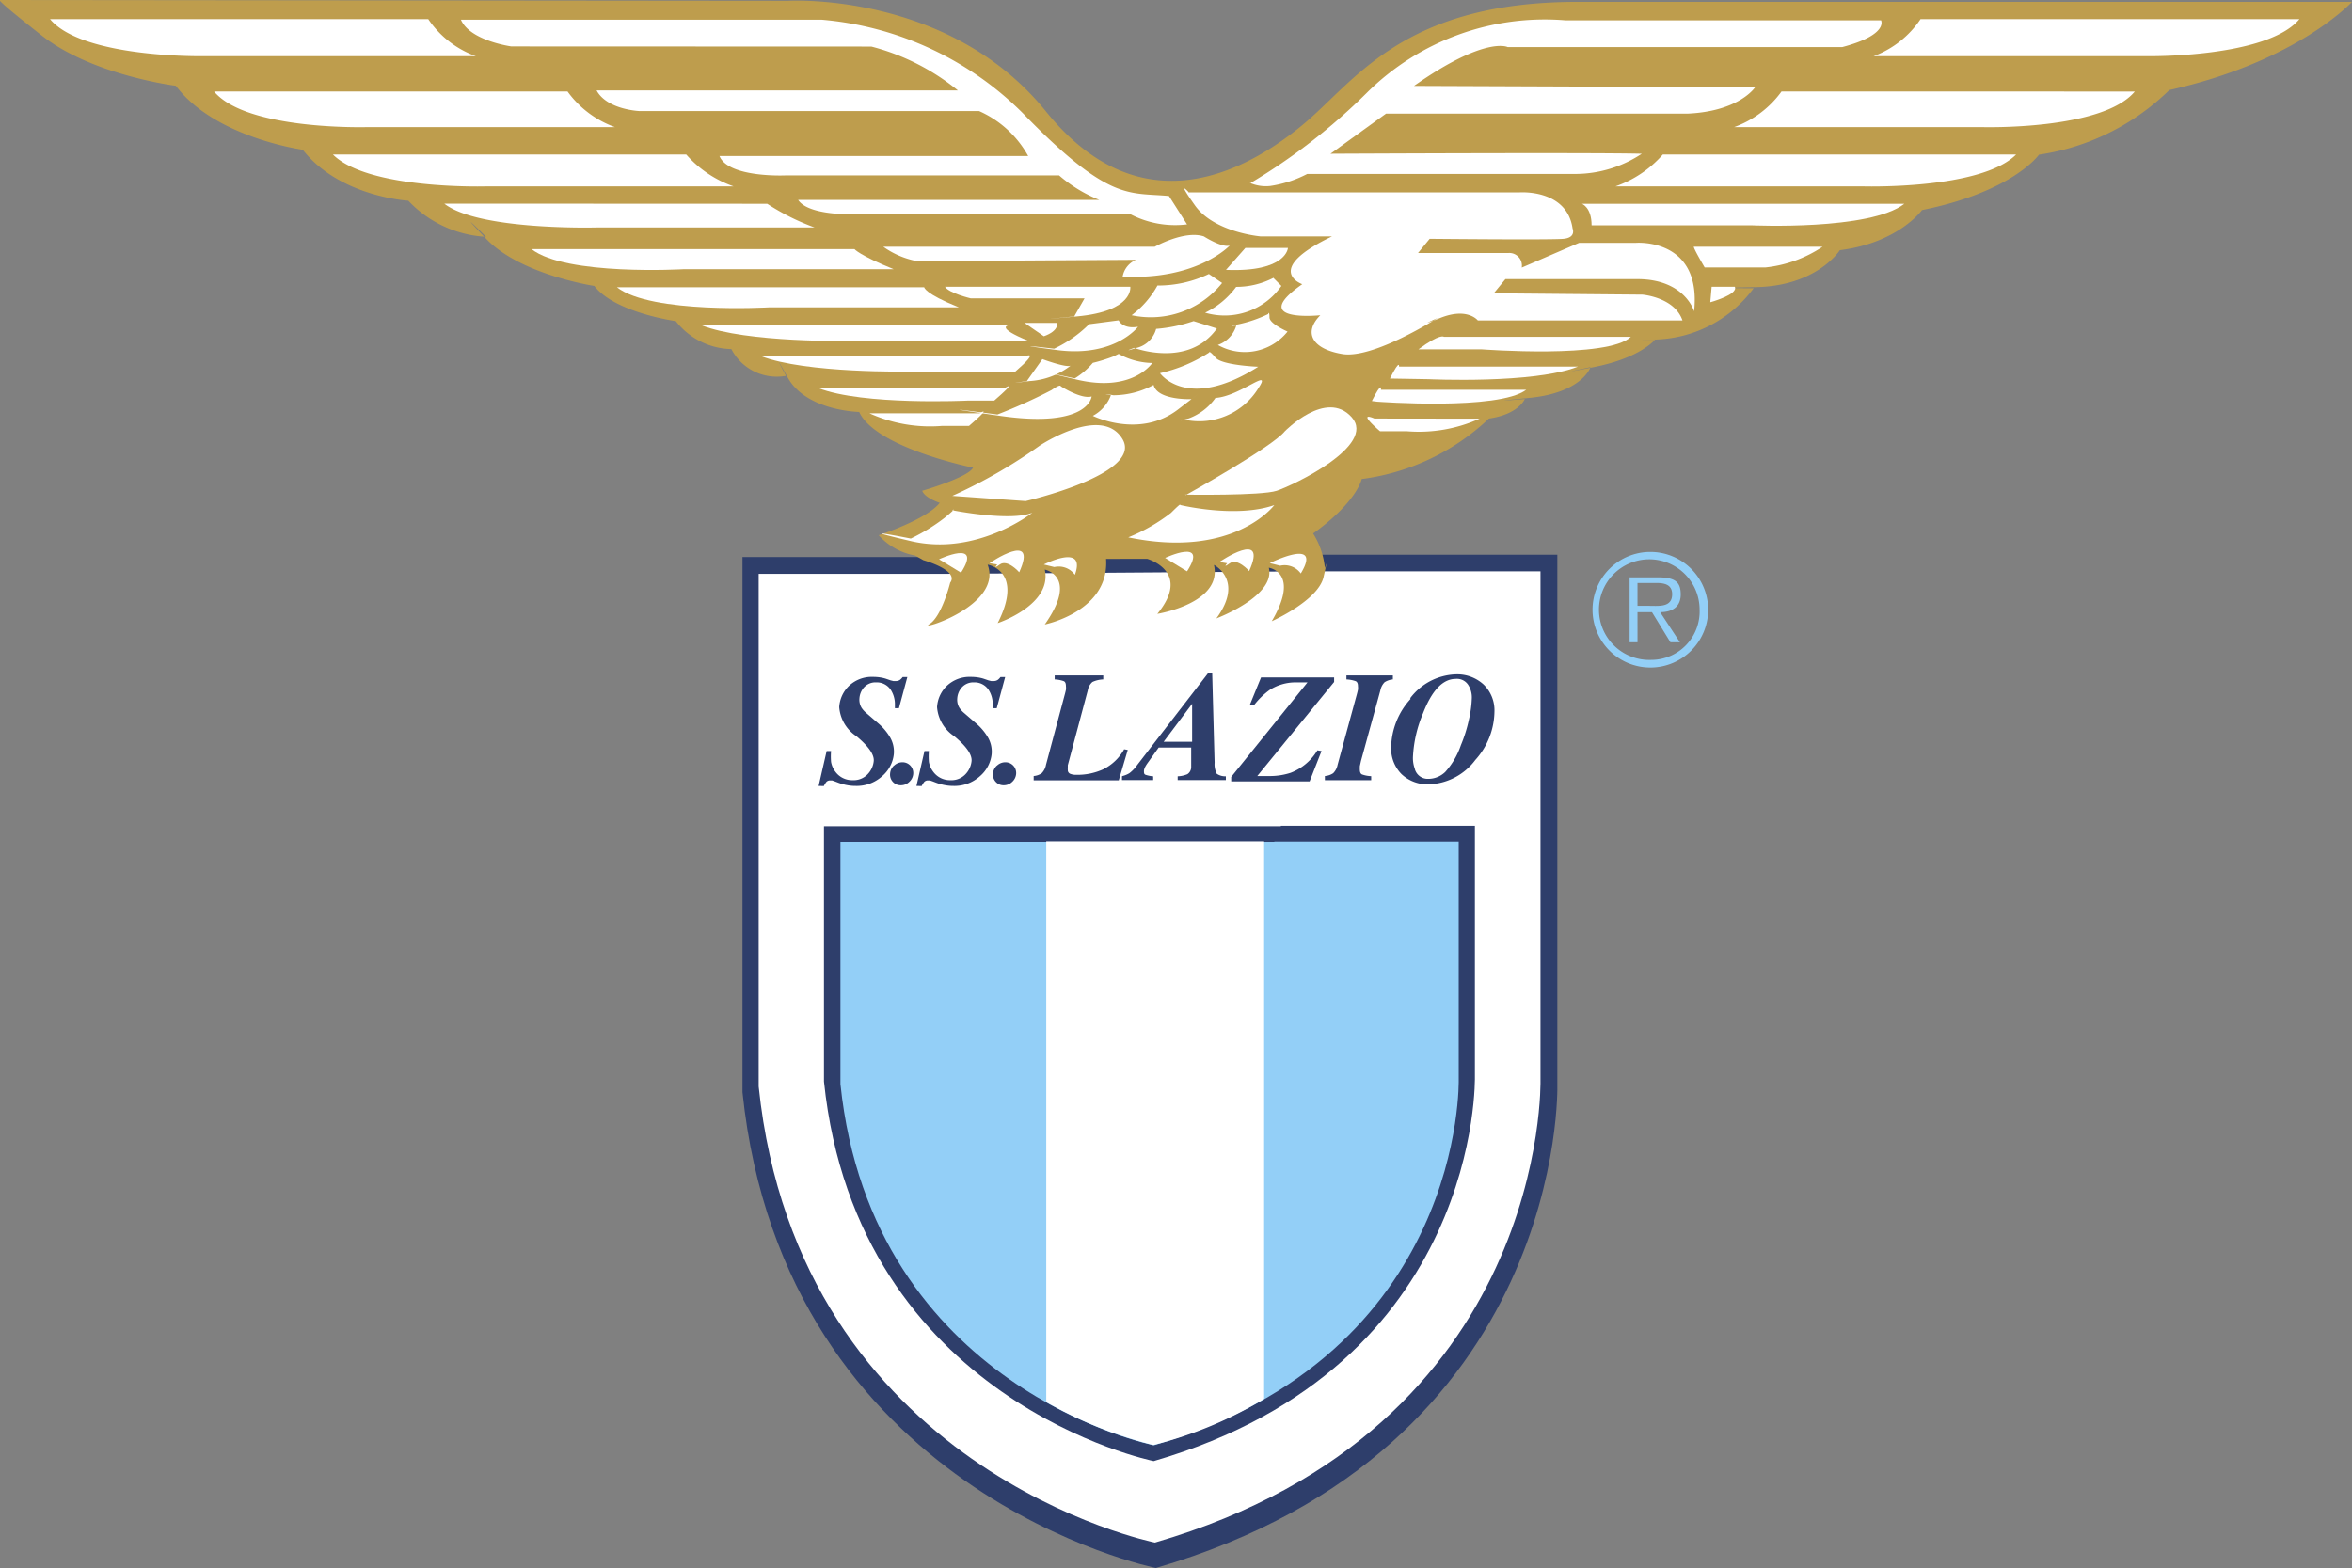 <svg xmlns="http://www.w3.org/2000/svg" viewBox="0 0 175.75 117.19"><rect x="0" y="0" width="175.75" height="117.19" fill="#808080" stroke="none"/><defs><style>.cls-1{fill:#2e3e6b;}.cls-1,.cls-2,.cls-3,.cls-4{fill-rule:evenodd;}.cls-2{fill:#fff;}.cls-3{fill:#93cff7;}.cls-4{fill:#be9d4d;}</style></defs><title>Ресурс 1</title><g id="Слой_2" data-name="Слой 2"><g id="Слой_1-2" data-name="Слой 1"><path class="cls-1" d="M98.2,41.46h18.17V81.11s.71,27.13-30,36.08c0,0-27.78-5.58-30.89-35.56v-40H69.58l28.62-.19Z"/><path class="cls-2" d="M97.69,42.7h17.42v38s.68,26-28.81,34.59c0,0-26.63-5.35-29.61-34.09V42.89H70.25l27.44-.19Z"/><path class="cls-1" d="M95.71,61.72h14.5v18.7s.57,21.64-24,28.78c0,0-22.16-4.45-24.64-28.37V61.75H72.88l22.83,0Z"/><path class="cls-3" d="M95.22,62.9H109V80.67s.54,20.56-22.78,27.35c0,0-21.06-4.23-23.42-27V62.92H73.53l21.7,0Z"/><path class="cls-1" d="M77.24,58a1.23,1.23,0,0,0,.6-.21,1.21,1.21,0,0,0,.32-.63l1.4-5.24q.06-.22.09-.37a1.28,1.28,0,0,0,0-.27q0-.3-.16-.37a2.29,2.29,0,0,0-.68-.13v-.3h3.63v.3a2.08,2.08,0,0,0-.81.19,1.07,1.07,0,0,0-.35.64l-1.49,5.58,0,.17a1.39,1.39,0,0,0,0,.19.29.29,0,0,0,.17.28,1.12,1.12,0,0,0,.47.08,4.66,4.66,0,0,0,2-.41A3.64,3.64,0,0,0,84,56l.27.05-.67,2.27H77.24V58Z"/><path class="cls-1" d="M92,58.07,97.7,51H96.8a3.59,3.59,0,0,0-1.92.56,5.68,5.68,0,0,0-1.18,1.15l-.32,0,.85-2.08h5.46l0,.34L93.95,58h.83a5,5,0,0,0,1.66-.24,4,4,0,0,0,2-1.68l.31.05-.89,2.27H92l0-.34Z"/><path class="cls-1" d="M99,58a1.27,1.27,0,0,0,.62-.21,1.2,1.2,0,0,0,.33-.63l1.43-5.24q.06-.22.09-.37a1.25,1.25,0,0,0,0-.27c0-.2-.06-.32-.17-.37a2.38,2.38,0,0,0-.69-.13v-.3h3.47v.3a1.33,1.33,0,0,0-.62.21,1.22,1.22,0,0,0-.32.63l-1.44,5.24-.09.41,0,.12a1,1,0,0,0,0,.11q0,.3.16.38a2.31,2.31,0,0,0,.69.13v.3H99V58Z"/><path class="cls-2" d="M78.16,62.88h16.3v41.67A30,30,0,0,1,86.18,108a31.45,31.45,0,0,1-8-3.21V62.88Z"/><path class="cls-1" d="M61.17,58.74l.6-2.61.33,0a5,5,0,0,0,0,.81,1.68,1.68,0,0,0,.34.76,1.54,1.54,0,0,0,1.28.61,1.44,1.44,0,0,0,1.11-.44,1.66,1.66,0,0,0,.46-1q.05-.73-1.3-1.85a2.86,2.86,0,0,1-1.28-2.17,2.4,2.4,0,0,1,.74-1.6,2.48,2.48,0,0,1,1.8-.66,3.38,3.38,0,0,1,.64.06,2.55,2.55,0,0,1,.37.1l.29.1.2.05.18,0a.53.53,0,0,0,.32-.09.94.94,0,0,0,.2-.21h.35l-.63,2.33-.3,0v-.38a2,2,0,0,0-.27-.93A1.25,1.25,0,0,0,65.47,51a1.15,1.15,0,0,0-1,.49,1.37,1.37,0,0,0-.25.7,1.16,1.16,0,0,0,.16.71,1.8,1.8,0,0,0,.33.37l.95.82a4.12,4.12,0,0,1,.84,1,2.12,2.12,0,0,1,.29,1.27A2.51,2.51,0,0,1,65.93,58a2.83,2.83,0,0,1-2,.74,3.33,3.33,0,0,1-.64-.06,3.63,3.63,0,0,1-.62-.17l-.29-.11-.2-.07-.13,0a.38.38,0,0,0-.29.1,1.49,1.49,0,0,0-.2.32Z"/><path class="cls-1" d="M66.81,57.22a.9.9,0,0,1,.63-.25.8.8,0,0,1,.8.86.9.9,0,0,1-.3.61.89.89,0,0,1-.63.25.78.78,0,0,1-.59-.25.79.79,0,0,1-.21-.61.89.89,0,0,1,.29-.61Z"/><path class="cls-1" d="M68.48,58.74l.6-2.61.33,0a5,5,0,0,0,0,.81,1.69,1.69,0,0,0,.34.76,1.54,1.54,0,0,0,1.28.61,1.44,1.44,0,0,0,1.11-.44,1.66,1.66,0,0,0,.46-1q.05-.73-1.3-1.85a2.86,2.86,0,0,1-1.28-2.17,2.4,2.4,0,0,1,.74-1.6,2.48,2.48,0,0,1,1.8-.66,3.36,3.36,0,0,1,.64.06,2.53,2.53,0,0,1,.37.1l.29.1.2.05.18,0a.52.52,0,0,0,.32-.09.93.93,0,0,0,.2-.21h.35l-.63,2.33-.3,0v-.38a2,2,0,0,0-.27-.93A1.25,1.25,0,0,0,72.78,51a1.15,1.15,0,0,0-1,.49,1.37,1.37,0,0,0-.25.7,1.16,1.16,0,0,0,.16.71,1.78,1.78,0,0,0,.33.37l.95.82a4.12,4.12,0,0,1,.84,1,2.12,2.12,0,0,1,.29,1.27A2.52,2.52,0,0,1,73.24,58a2.84,2.84,0,0,1-2,.74,3.34,3.34,0,0,1-.64-.06,3.67,3.67,0,0,1-.62-.17l-.29-.11-.2-.07-.13,0a.38.38,0,0,0-.29.1,1.48,1.48,0,0,0-.2.32Z"/><path class="cls-1" d="M74.5,57.22a.9.9,0,0,1,.63-.25.8.8,0,0,1,.8.86.9.9,0,0,1-.3.61.89.89,0,0,1-.63.25.78.78,0,0,1-.59-.25.79.79,0,0,1-.21-.61.89.89,0,0,1,.29-.61Z"/><path class="cls-1" d="M105.37,52.19a4.45,4.45,0,0,1,3.42-1.79,2.91,2.91,0,0,1,2.07.76,2.68,2.68,0,0,1,.81,2.05,5.49,5.49,0,0,1-1.43,3.59,4.51,4.51,0,0,1-3.51,1.82,2.81,2.81,0,0,1-2-.76,2.72,2.72,0,0,1-.78-2,5.53,5.53,0,0,1,1.46-3.63Zm.36,5.32a1,1,0,0,0,1,.7,1.83,1.83,0,0,0,1.26-.51,5.74,5.74,0,0,0,1.17-2,10.76,10.76,0,0,0,.6-1.91,8.12,8.12,0,0,0,.22-1.63,1.71,1.71,0,0,0-.29-1,1,1,0,0,0-.91-.42q-1.45,0-2.45,2.58a9.52,9.52,0,0,0-.75,3.27,2.35,2.35,0,0,0,.14.87Z"/><path class="cls-1" d="M89.08,55.44l0-2.84-2.13,2.84ZM83.88,58a1.85,1.85,0,0,0,.51-.21,2.71,2.71,0,0,0,.59-.62l5.3-6.87h.3L90.76,57a1.55,1.55,0,0,0,.16.83,1.12,1.12,0,0,0,.68.19l0,.28H88l0-.28a2,2,0,0,0,.73-.16.64.64,0,0,0,.28-.51q0-.13,0-.63,0-.1,0-.85H86.58l-.85,1.19a2.58,2.58,0,0,0-.16.26.92.92,0,0,0-.09.27c0,.16,0,.26.1.31a2.18,2.18,0,0,0,.59.12l0,.28H83.84l0-.28Z"/><path class="cls-4" d="M69,41.87l-.62-.35A4.77,4.77,0,0,1,65.66,40s3.59-1.17,4.56-2.42c0,0-1.11-.35-1.31-.9,0,0,3.46-1,3.8-1.73,0,0-7.26-1.46-8.51-4.16,0,0-3.94-.07-5.33-2.56s-.14-.14-.14-.14a3.82,3.82,0,0,1-4.08-2A5.39,5.39,0,0,1,50.5,24s-4.56-.63-6.09-2.63c0,0-5.53-.83-8.09-3.53s0-.14,0-.14A8.61,8.61,0,0,1,30.51,15s-5.12-.28-7.89-3.81c0,0-6.57-.9-9.48-4.78,0,0-6.22-.77-10-3.74S0,0,0,0L58.9.06s12-.72,19.26,8.27,15.27,4.23,19.18,1S104.78.13,117.9.14l57.85,0s-4.06,4.45-13.65,6.59a17.56,17.56,0,0,1-9.74,4.83s-1.92,2.76-8.74,4.14c0,0-1.76,2.45-6.14,3,0,0-1.69,2.68-6.29,2.76s-.15.08-.15.08a9.44,9.44,0,0,1-7.21,3.83c-5.06.38-.15,0-.15,0s-1.07,1.38-4.6,2.07-.23,0-.23,0-.61,1.92-4.6,2.3-.31.08-.31.08-.46,1.15-2.68,1.46h0a17,17,0,0,1-9.51,4.52s-.33,1.7-3.63,4.07A5.86,5.86,0,0,1,99,42.47v0s.3-1.1-.1.66-3.87,3.3-3.87,3.3c2.16-3.66-.22-4-.22-4,.53,2.12-3.92,3.79-3.92,3.79,2.11-2.86-.18-4-.18-4,.66,2.87-4.23,3.66-4.23,3.66,2.6-3.17-.75-4.11-.75-4.11H82.65c.27,3.93-4.58,4.9-4.58,4.9,2.55-3.61,0-4.1,0-4.1.58,2.65-3.52,4-3.52,4,2-3.92-.75-4.37-.75-4.37,1.15,3.09-5.29,5-4.36,4.45S71,43.55,71,43.55c.7-.93-2-1.68-2-1.68Z"/><path class="cls-2" d="M32,1.43A7.28,7.28,0,0,0,35.56,4.2H15.11S6.16,4.34,3.74,1.43Z"/><path class="cls-2" d="M42.41,6.84A7.49,7.49,0,0,0,45.95,9.5H27.38S18.44,9.75,16,6.84Z"/><path class="cls-2" d="M51.28,11.55a8.37,8.37,0,0,0,3.54,2.38H36.25s-8.74.25-11.37-2.38Z"/><path class="cls-2" d="M57.33,15.23A17.2,17.2,0,0,0,60.87,17H44.57s-8.8.24-11.37-1.78Z"/><path class="cls-2" d="M63.85,18.62s.36.46,2.93,1.5H51.09s-8.81.51-11.37-1.5Z"/><path class="cls-2" d="M69.06,21.47s0,.46,2.59,1.5H57.47s-8.8.51-11.37-1.5Z"/><path class="cls-2" d="M75.38,24.31s-1.08.13,1.48,1.17H63.57s-7.83.15-11.15-1.17Z"/><path class="cls-2" d="M76.66,26.61s1.05-.43-.79,1.16H68s-7.83.15-11.15-1.16Z"/><path class="cls-2" d="M75.08,29s1.05-.65-.79.94h-2s-7.83.37-11.15-.94Z"/><path class="cls-2" d="M73.2,30.89s1.05-.65-.79.94h-2a11,11,0,0,1-5.44-.94Z"/><path class="cls-2" d="M143.51,1.43A7.28,7.28,0,0,1,140,4.2h20.45s8.94.14,11.37-2.77Z"/><path class="cls-2" d="M133.12,6.84a7.49,7.49,0,0,1-3.54,2.66h18.57s8.94.25,11.37-2.66Z"/><path class="cls-2" d="M124.25,11.55a8.37,8.37,0,0,1-3.54,2.38h18.57s8.74.25,11.37-2.38Z"/><path class="cls-2" d="M118.2,15.23s.73.25.73,1.61h12s8.8.4,11.37-1.61Z"/><path class="cls-2" d="M104.54,27.42s.1-.68-.68.87l2.9.05s7.83.37,11.15-.94l-13.37,0Z"/><path class="cls-2" d="M102.7,31.28s-1.42-.65.42.95h2a11,11,0,0,0,5.44-.94Z"/><path class="cls-2" d="M88.8,14.38h24.71s3.57-.29,4,2.7c0,0,.29.68-.68.77s-10,0-10,0l-.87,1.06h6.76A.94.94,0,0,1,113.71,20L118,18.15h4.25s4.92-.39,4.34,5.12c0,0-.68-2.41-4.25-2.41h-9.85l-.87,1.06,11.1.1s2.41.19,3,1.93H110.43s-.77-1-2.8-.19-.19,0-.19,0-4.83,3.09-7.14,2.7-2.9-1.64-1.64-2.9c0,0-5.5.58-1.35-2.32,0,0-3-1.06,2.22-3.57H94.21s-3.48-.29-4.92-2.32-.48-1-.48-1Z"/><path class="cls-2" d="M107.89,25.17s-.26-.27-1.9.94h4.73s9.46.72,11.15-.94Z"/><path class="cls-2" d="M126.59,18.44s-.23-.19.79,1.55h4.53a9.44,9.44,0,0,0,4.28-1.55Z"/><path class="cls-2" d="M103.19,29.1s.1-.68-.68.87l.39.05s9.07.68,11.15-.89l-10.86,0Z"/><path class="cls-2" d="M127.9,21.43l-.1,1.16s2.12-.58,1.83-1.16Z"/><path class="cls-2" d="M38.21,3.47s-3.09-.42-3.77-2H61.38a24.18,24.18,0,0,1,15.06,7c6.47,6.66,7.92,5.89,10.91,6.18l1.35,2.12a7.25,7.25,0,0,1-4.25-.77H63.12s-2.8,0-3.48-1.06H82.14a10.66,10.66,0,0,1-3-1.83H58.68s-4.25.19-4.92-1.45H76.83A7.79,7.79,0,0,0,73.16,8.3H47.77s-2.41-.1-3.19-1.54h27a16.92,16.92,0,0,0-6.47-3.28Z"/><path class="cls-2" d="M68.43,19.5A6.34,6.34,0,0,1,66,18.44H86.29s2.22-1.25,3.67-.77c0,0,1.35.87,1.93.68,0,0-2.41,2.61-8,2.32a1.67,1.67,0,0,1,1-1.25l-16.41.1Z"/><path class="cls-2" d="M93.05,18.53h3.19s-.1,1.83-4.63,1.64l1.45-1.64Z"/><path class="cls-2" d="M95.17,20.76a6.06,6.06,0,0,1-2.8.68,6.29,6.29,0,0,1-2.32,1.93,5.17,5.17,0,0,0,5.7-2l-.58-.58Z"/><path class="cls-2" d="M90.35,20.47a8.81,8.81,0,0,1-3.86.87,7,7,0,0,1-1.93,2.22,6.82,6.82,0,0,0,6.76-2.41l-1-.68Z"/><path class="cls-2" d="M94.79,23.46a9.81,9.81,0,0,1-2.22.77c-1.06.19-.19.1-.19.1A2.19,2.19,0,0,1,91,25.78a4.09,4.09,0,0,0,5.21-1s-1.35-.58-1.35-1.06-.1-.29-.1-.29Z"/><path class="cls-2" d="M89.19,24a11.49,11.49,0,0,1-2.8.58A2,2,0,0,1,84.94,26c-1.25.39-.19,0-.19,0s4.05,1.54,6.18-1.45L89.19,24Z"/><path class="cls-2" d="M90.35,26.35a11.44,11.44,0,0,1-3.67,1.54s2,2.9,7.34-.48c0,0-2.7-.1-3.19-.68s-.48-.39-.48-.39Z"/><path class="cls-2" d="M90.83,29.73a4.22,4.22,0,0,1-2,1.54c-1.16.29-.29.1-.29.1A5.18,5.18,0,0,0,94,29.06c1.16-1.74-1.35.58-3.19.68Z"/><path class="cls-2" d="M89,29.83s-2.51.1-2.8-1.06a6.33,6.33,0,0,1-3,.77c-1.16-.19-.19,0-.19,0a2.89,2.89,0,0,1-1.35,1.54s3.48,1.74,6.37-.48,1-.77,1-.77Z"/><path class="cls-2" d="M83.59,26.45a5.39,5.39,0,0,0,2.51.68s-1.45,2.22-5.6,1.25-.19-.1-.19-.1a5.67,5.67,0,0,0,1.35-1.16,12.2,12.2,0,0,0,1.54-.48l.39-.19Z"/><path class="cls-2" d="M83.59,23.94s.29.68,1.45.48c0,0-1.74,2.32-6.08,1.74s-.19-.1-.19-.1a9.27,9.27,0,0,0,2.61-1.83l2.22-.29Z"/><path class="cls-2" d="M77.89,26.84s1.83.68,2.12.48a5.54,5.54,0,0,1-3.09,1.16c-2.22.29-.19,0-.19,0l1.16-1.64Z"/><path class="cls-2" d="M79.25,28.86s1.54,1,2.32.77c0,0-.19,2.41-6.85,1.45s-.19-.1-.19-.1a40.16,40.16,0,0,0,4.05-1.83c.68-.48.68-.29.68-.29Z"/><path class="cls-2" d="M84.46,21.43s.29,1.83-4,2.22-.19,0-.19,0l.77-1.35h-8.5s-1.64-.39-1.93-.87Z"/><path class="cls-2" d="M76.54,24.13H79s.16.59-1,1l-1.45-1Z"/><path class="cls-2" d="M71.14,37.07a38.27,38.27,0,0,0,6.56-3.77s4.63-3.09,6.18-.48-7.24,4.63-7.24,4.63l-5.5-.39Z"/><path class="cls-2" d="M71.14,38.13s4.34.87,6,.19c0,0-4.15,3.28-9.08,2.12s0-.19,0-.19a14,14,0,0,0,2.51-1.54c1.06-.87.58-.58.58-.58Z"/><path class="cls-2" d="M70.17,41.8s3.28-1.54,1.64,1l-1.64-1Z"/><path class="cls-2" d="M73.94,42.09s3.67-2.51,2.22.68c0,0-.87-1-1.45-.58s-.19,0-.19,0l-.58-.1Z"/><path class="cls-2" d="M78,42.19s3.19-1.64,2.32.77a1.49,1.49,0,0,0-1.54-.58L78,42.19Z"/><path class="cls-2" d="M88.61,37S95.08,33.4,96,32.24c0,0,3.09-3.19,5-1.06s-4.44,5.12-5.6,5.5-6.85.29-6.85.29Z"/><path class="cls-2" d="M88.22,37.75s4.15,1,7,0c0,0-3,4.05-10.91,2.41a13.34,13.34,0,0,0,3.19-1.83c.87-.87.68-.58.68-.58Z"/><path class="cls-2" d="M87.06,41.7s3.28-1.54,1.64,1l-1.64-1Z"/><path class="cls-2" d="M91.12,42s3.67-2.51,2.22.68c0,0-.87-1-1.45-.58s-.19,0-.19,0l-.58-.1Z"/><path class="cls-2" d="M94.88,42.09s4-2,2.32.77a1.49,1.49,0,0,0-1.54-.58l-.77-.19Z"/><path class="cls-2" d="M93.41,13.7a45.13,45.13,0,0,0,8.72-6.76A18.87,18.87,0,0,1,117,1.52h23.56s.58,1.08-2.9,2h-25s-1.64-.87-7,2.9l25.49.1S130,8.3,126.16,8.49H103.57l-4.15,3s19.5-.1,23.26,0A9,9,0,0,1,117.77,13H97.68a8.74,8.74,0,0,1-2.77.9,3,3,0,0,1-1.51-.23Z"/><path class="cls-3" d="M123.37,49.89A4.32,4.32,0,1,0,119,45.55a4.32,4.32,0,0,0,4.34,4.34Zm0-.57A3.76,3.76,0,1,1,127,45.55a3.62,3.62,0,0,1-3.63,3.77Zm.7-3.57c.86,0,1.52-.38,1.52-1.32s-.43-1.28-1.71-1.28h-2.11V48h.59V45.75h1.08L124.82,48h.71l-1.46-2.22Zm-1.71-.47V43.57h1.38c.59,0,1.21.09,1.21.84,0,1-1,.87-1.69.87Z"/></g></g></svg>